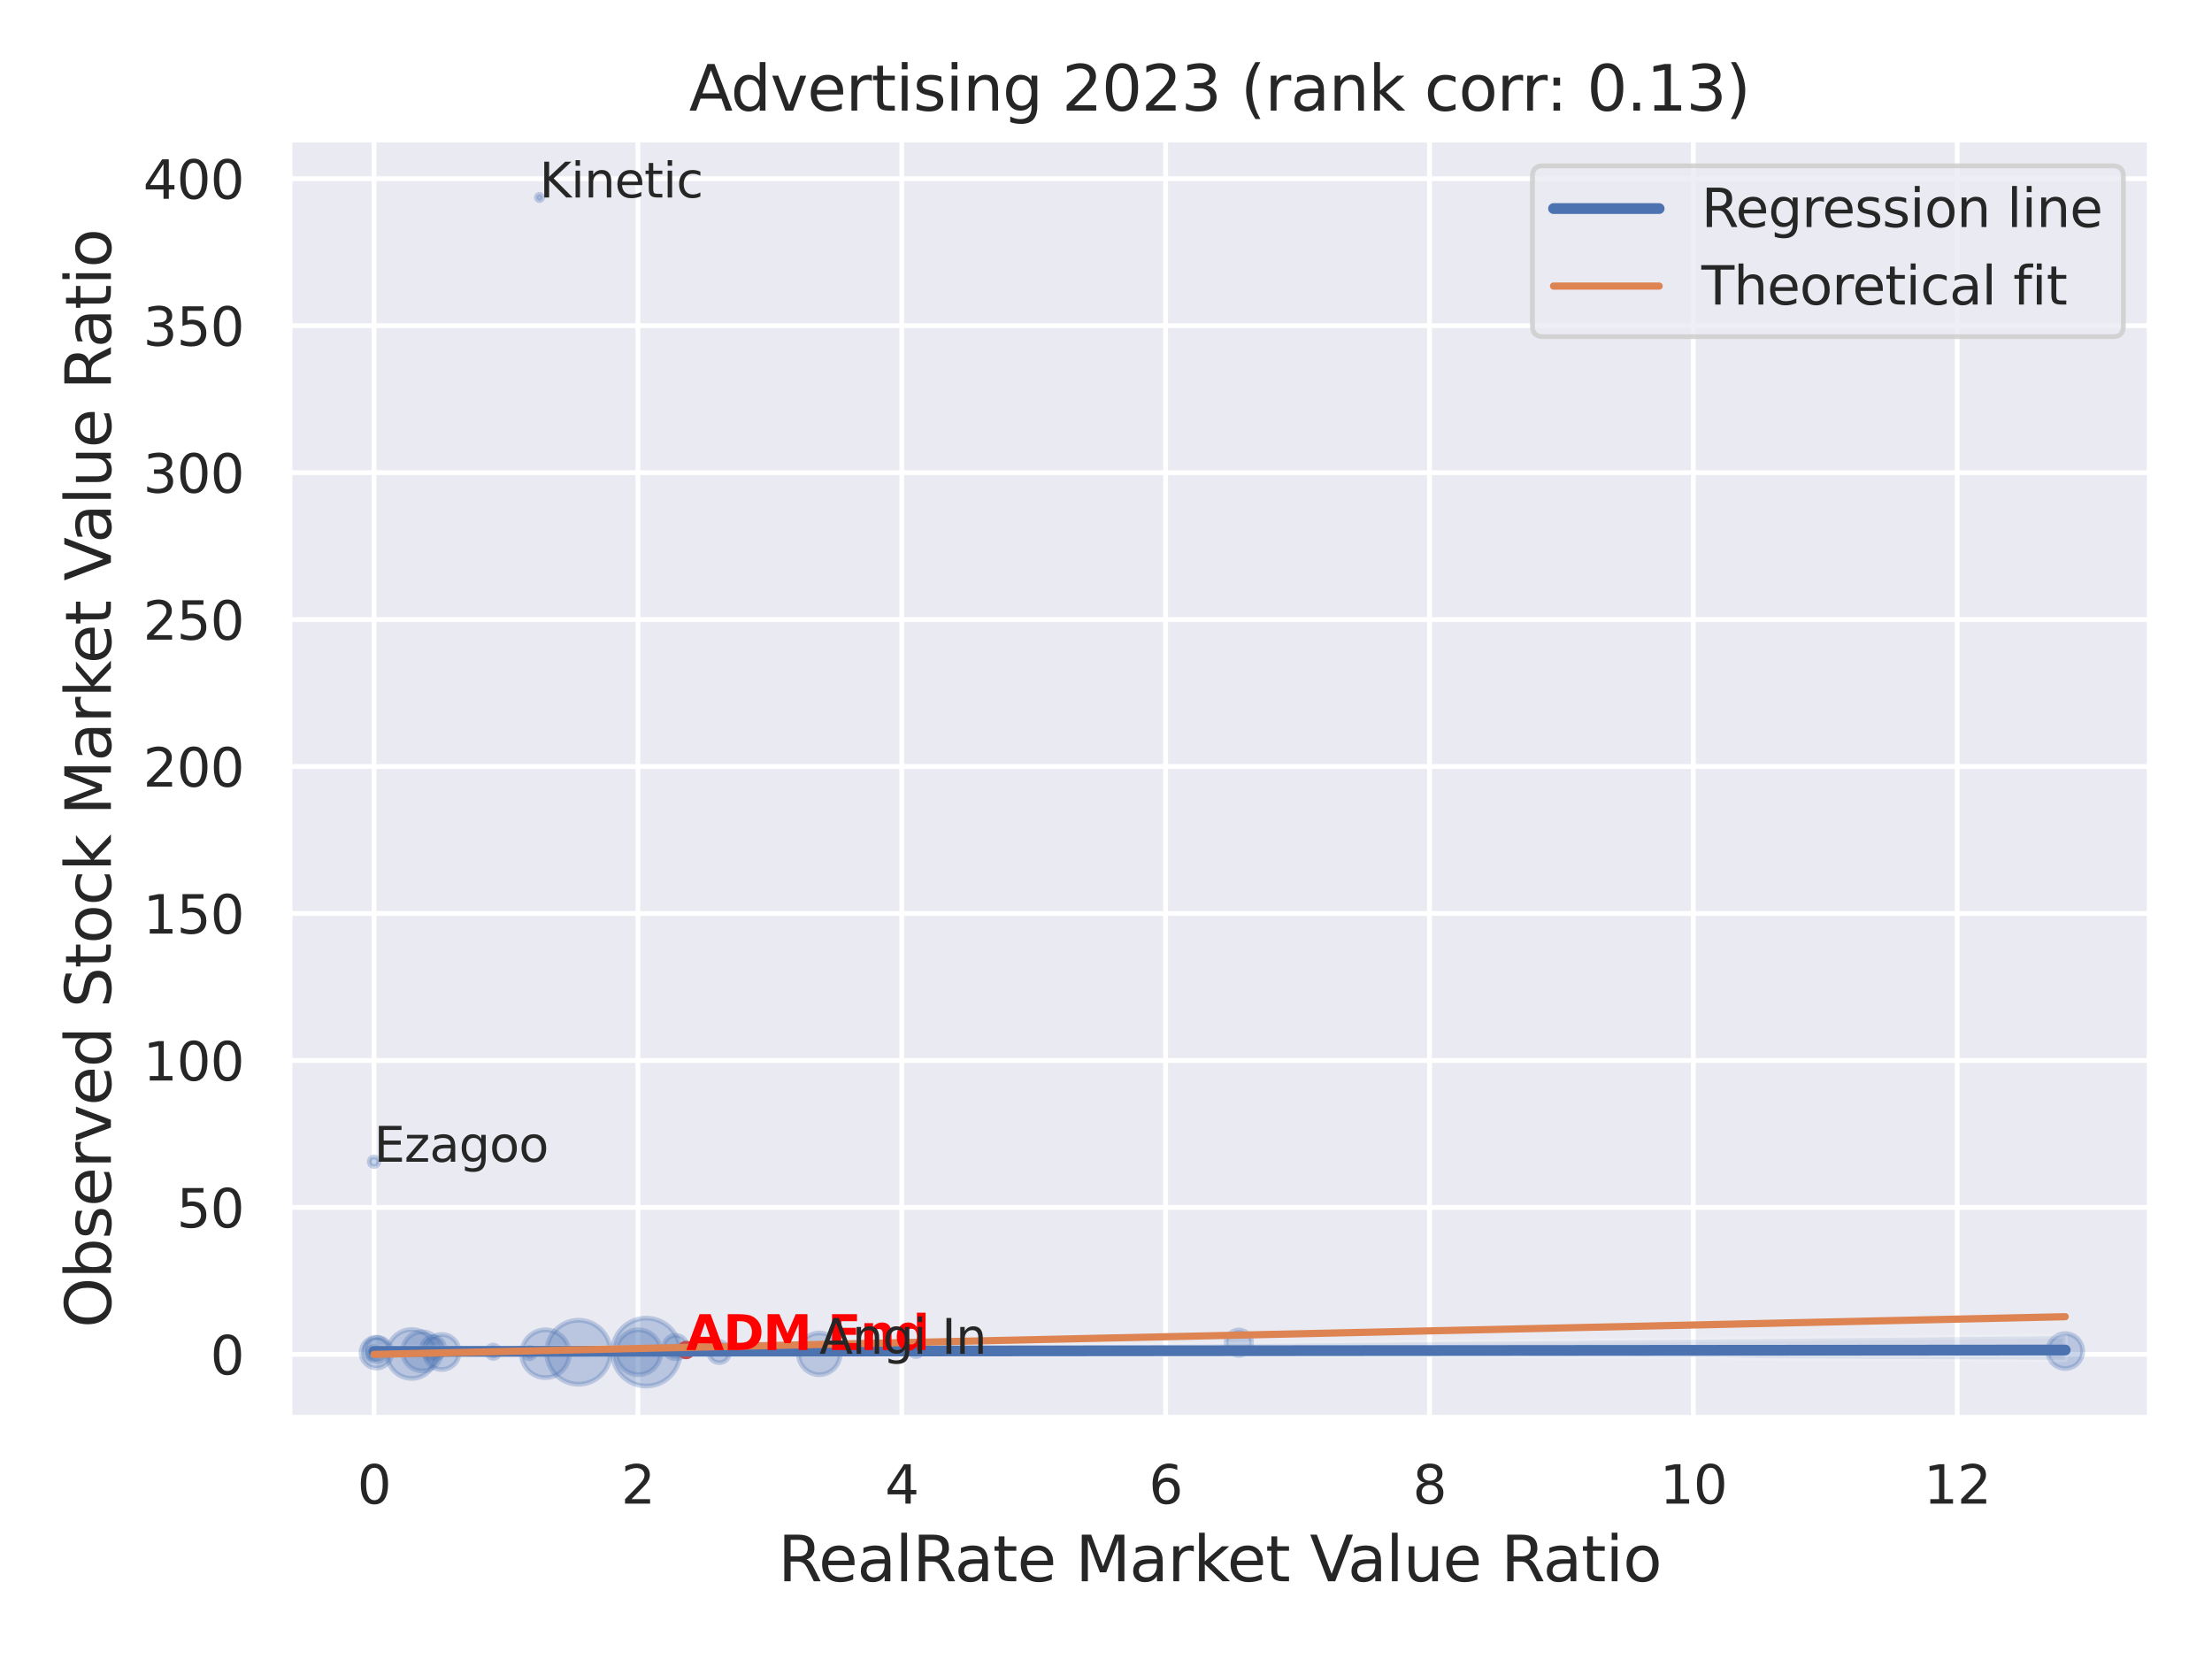 <?xml version="1.0" encoding="utf-8" standalone="no"?>
<!DOCTYPE svg PUBLIC "-//W3C//DTD SVG 1.1//EN"
  "http://www.w3.org/Graphics/SVG/1.1/DTD/svg11.dtd">
<svg xmlns:xlink="http://www.w3.org/1999/xlink" width="460.8pt" height="345.6pt" viewBox="0 0 460.8 345.6" xmlns="http://www.w3.org/2000/svg" version="1.1">
 <defs>
  <style type="text/css">*{stroke-linejoin: round; stroke-linecap: butt}</style>
 </defs>
 <g id="figure_1">
  <g id="patch_1">
   <path d="M 0 345.6 
L 460.8 345.6 
L 460.8 0 
L 0 0 
z
" style="fill: #ffffff"/>
  </g>
  <g id="axes_1">
   <g id="patch_2">
    <path d="M 60.3 295.38 
L 447.84 295.38 
L 447.84 29.04 
L 60.3 29.04 
z
" style="fill: #eaeaf2"/>
   </g>
   <g id="matplotlib.axis_1">
    <g id="xtick_1">
     <g id="line2d_1">
      <path d="M 77.915 295.38 
L 77.915 29.04 
" clip-path="url(#pb4f49cfc80)" style="fill: none; stroke: #ffffff; stroke-linecap: round"/>
     </g>
     <g id="text_1">
      <!-- 0 -->
      <g style="fill: #262626" transform="translate(74.416 313.238) scale(0.11 -0.11)">
       <defs>
        <path id="DejaVuSans-30" d="M 2034 4250 
Q 1547 4250 1301 3770 
Q 1056 3291 1056 2328 
Q 1056 1369 1301 889 
Q 1547 409 2034 409 
Q 2525 409 2770 889 
Q 3016 1369 3016 2328 
Q 3016 3291 2770 3770 
Q 2525 4250 2034 4250 
z
M 2034 4750 
Q 2819 4750 3233 4129 
Q 3647 3509 3647 2328 
Q 3647 1150 3233 529 
Q 2819 -91 2034 -91 
Q 1250 -91 836 529 
Q 422 1150 422 2328 
Q 422 3509 836 4129 
Q 1250 4750 2034 4750 
z
" transform="scale(0.016)"/>
       </defs>
       <use xlink:href="#DejaVuSans-30"/>
      </g>
     </g>
    </g>
    <g id="xtick_2">
     <g id="line2d_2">
      <path d="M 132.884 295.38 
L 132.884 29.04 
" clip-path="url(#pb4f49cfc80)" style="fill: none; stroke: #ffffff; stroke-linecap: round"/>
     </g>
     <g id="text_2">
      <!-- 2 -->
      <g style="fill: #262626" transform="translate(129.384 313.238) scale(0.11 -0.11)">
       <defs>
        <path id="DejaVuSans-32" d="M 1228 531 
L 3431 531 
L 3431 0 
L 469 0 
L 469 531 
Q 828 903 1448 1529 
Q 2069 2156 2228 2338 
Q 2531 2678 2651 2914 
Q 2772 3150 2772 3378 
Q 2772 3750 2511 3984 
Q 2250 4219 1831 4219 
Q 1534 4219 1204 4116 
Q 875 4013 500 3803 
L 500 4441 
Q 881 4594 1212 4672 
Q 1544 4750 1819 4750 
Q 2544 4750 2975 4387 
Q 3406 4025 3406 3419 
Q 3406 3131 3298 2873 
Q 3191 2616 2906 2266 
Q 2828 2175 2409 1742 
Q 1991 1309 1228 531 
z
" transform="scale(0.016)"/>
       </defs>
       <use xlink:href="#DejaVuSans-32"/>
      </g>
     </g>
    </g>
    <g id="xtick_3">
     <g id="line2d_3">
      <path d="M 187.852 295.38 
L 187.852 29.04 
" clip-path="url(#pb4f49cfc80)" style="fill: none; stroke: #ffffff; stroke-linecap: round"/>
     </g>
     <g id="text_3">
      <!-- 4 -->
      <g style="fill: #262626" transform="translate(184.353 313.238) scale(0.11 -0.11)">
       <defs>
        <path id="DejaVuSans-34" d="M 2419 4116 
L 825 1625 
L 2419 1625 
L 2419 4116 
z
M 2253 4666 
L 3047 4666 
L 3047 1625 
L 3713 1625 
L 3713 1100 
L 3047 1100 
L 3047 0 
L 2419 0 
L 2419 1100 
L 313 1100 
L 313 1709 
L 2253 4666 
z
" transform="scale(0.016)"/>
       </defs>
       <use xlink:href="#DejaVuSans-34"/>
      </g>
     </g>
    </g>
    <g id="xtick_4">
     <g id="line2d_4">
      <path d="M 242.82 295.38 
L 242.82 29.04 
" clip-path="url(#pb4f49cfc80)" style="fill: none; stroke: #ffffff; stroke-linecap: round"/>
     </g>
     <g id="text_4">
      <!-- 6 -->
      <g style="fill: #262626" transform="translate(239.321 313.238) scale(0.11 -0.11)">
       <defs>
        <path id="DejaVuSans-36" d="M 2113 2584 
Q 1688 2584 1439 2293 
Q 1191 2003 1191 1497 
Q 1191 994 1439 701 
Q 1688 409 2113 409 
Q 2538 409 2786 701 
Q 3034 994 3034 1497 
Q 3034 2003 2786 2293 
Q 2538 2584 2113 2584 
z
M 3366 4563 
L 3366 3988 
Q 3128 4100 2886 4159 
Q 2644 4219 2406 4219 
Q 1781 4219 1451 3797 
Q 1122 3375 1075 2522 
Q 1259 2794 1537 2939 
Q 1816 3084 2150 3084 
Q 2853 3084 3261 2657 
Q 3669 2231 3669 1497 
Q 3669 778 3244 343 
Q 2819 -91 2113 -91 
Q 1303 -91 875 529 
Q 447 1150 447 2328 
Q 447 3434 972 4092 
Q 1497 4750 2381 4750 
Q 2619 4750 2861 4703 
Q 3103 4656 3366 4563 
z
" transform="scale(0.016)"/>
       </defs>
       <use xlink:href="#DejaVuSans-36"/>
      </g>
     </g>
    </g>
    <g id="xtick_5">
     <g id="line2d_5">
      <path d="M 297.789 295.38 
L 297.789 29.04 
" clip-path="url(#pb4f49cfc80)" style="fill: none; stroke: #ffffff; stroke-linecap: round"/>
     </g>
     <g id="text_5">
      <!-- 8 -->
      <g style="fill: #262626" transform="translate(294.289 313.238) scale(0.11 -0.11)">
       <defs>
        <path id="DejaVuSans-38" d="M 2034 2216 
Q 1584 2216 1326 1975 
Q 1069 1734 1069 1313 
Q 1069 891 1326 650 
Q 1584 409 2034 409 
Q 2484 409 2743 651 
Q 3003 894 3003 1313 
Q 3003 1734 2745 1975 
Q 2488 2216 2034 2216 
z
M 1403 2484 
Q 997 2584 770 2862 
Q 544 3141 544 3541 
Q 544 4100 942 4425 
Q 1341 4750 2034 4750 
Q 2731 4750 3128 4425 
Q 3525 4100 3525 3541 
Q 3525 3141 3298 2862 
Q 3072 2584 2669 2484 
Q 3125 2378 3379 2068 
Q 3634 1759 3634 1313 
Q 3634 634 3220 271 
Q 2806 -91 2034 -91 
Q 1263 -91 848 271 
Q 434 634 434 1313 
Q 434 1759 690 2068 
Q 947 2378 1403 2484 
z
M 1172 3481 
Q 1172 3119 1398 2916 
Q 1625 2713 2034 2713 
Q 2441 2713 2670 2916 
Q 2900 3119 2900 3481 
Q 2900 3844 2670 4047 
Q 2441 4250 2034 4250 
Q 1625 4250 1398 4047 
Q 1172 3844 1172 3481 
z
" transform="scale(0.016)"/>
       </defs>
       <use xlink:href="#DejaVuSans-38"/>
      </g>
     </g>
    </g>
    <g id="xtick_6">
     <g id="line2d_6">
      <path d="M 352.757 295.38 
L 352.757 29.04 
" clip-path="url(#pb4f49cfc80)" style="fill: none; stroke: #ffffff; stroke-linecap: round"/>
     </g>
     <g id="text_6">
      <!-- 10 -->
      <g style="fill: #262626" transform="translate(345.758 313.238) scale(0.11 -0.11)">
       <defs>
        <path id="DejaVuSans-31" d="M 794 531 
L 1825 531 
L 1825 4091 
L 703 3866 
L 703 4441 
L 1819 4666 
L 2450 4666 
L 2450 531 
L 3481 531 
L 3481 0 
L 794 0 
L 794 531 
z
" transform="scale(0.016)"/>
       </defs>
       <use xlink:href="#DejaVuSans-31"/>
       <use xlink:href="#DejaVuSans-30" x="63.623"/>
      </g>
     </g>
    </g>
    <g id="xtick_7">
     <g id="line2d_7">
      <path d="M 407.725 295.38 
L 407.725 29.04 
" clip-path="url(#pb4f49cfc80)" style="fill: none; stroke: #ffffff; stroke-linecap: round"/>
     </g>
     <g id="text_7">
      <!-- 12 -->
      <g style="fill: #262626" transform="translate(400.726 313.238) scale(0.11 -0.11)">
       <use xlink:href="#DejaVuSans-31"/>
       <use xlink:href="#DejaVuSans-32" x="63.623"/>
      </g>
     </g>
    </g>
    <g id="text_8">
     <!-- RealRate Market Value Ratio -->
     <g style="fill: #262626" transform="translate(162.084 329.404) scale(0.13 -0.13)">
      <defs>
       <path id="DejaVuSans-52" d="M 2841 2188 
Q 3044 2119 3236 1894 
Q 3428 1669 3622 1275 
L 4263 0 
L 3584 0 
L 2988 1197 
Q 2756 1666 2539 1819 
Q 2322 1972 1947 1972 
L 1259 1972 
L 1259 0 
L 628 0 
L 628 4666 
L 2053 4666 
Q 2853 4666 3247 4331 
Q 3641 3997 3641 3322 
Q 3641 2881 3436 2590 
Q 3231 2300 2841 2188 
z
M 1259 4147 
L 1259 2491 
L 2053 2491 
Q 2509 2491 2742 2702 
Q 2975 2913 2975 3322 
Q 2975 3731 2742 3939 
Q 2509 4147 2053 4147 
L 1259 4147 
z
" transform="scale(0.016)"/>
       <path id="DejaVuSans-65" d="M 3597 1894 
L 3597 1613 
L 953 1613 
Q 991 1019 1311 708 
Q 1631 397 2203 397 
Q 2534 397 2845 478 
Q 3156 559 3463 722 
L 3463 178 
Q 3153 47 2828 -22 
Q 2503 -91 2169 -91 
Q 1331 -91 842 396 
Q 353 884 353 1716 
Q 353 2575 817 3079 
Q 1281 3584 2069 3584 
Q 2775 3584 3186 3129 
Q 3597 2675 3597 1894 
z
M 3022 2063 
Q 3016 2534 2758 2815 
Q 2500 3097 2075 3097 
Q 1594 3097 1305 2825 
Q 1016 2553 972 2059 
L 3022 2063 
z
" transform="scale(0.016)"/>
       <path id="DejaVuSans-61" d="M 2194 1759 
Q 1497 1759 1228 1600 
Q 959 1441 959 1056 
Q 959 750 1161 570 
Q 1363 391 1709 391 
Q 2188 391 2477 730 
Q 2766 1069 2766 1631 
L 2766 1759 
L 2194 1759 
z
M 3341 1997 
L 3341 0 
L 2766 0 
L 2766 531 
Q 2569 213 2275 61 
Q 1981 -91 1556 -91 
Q 1019 -91 701 211 
Q 384 513 384 1019 
Q 384 1609 779 1909 
Q 1175 2209 1959 2209 
L 2766 2209 
L 2766 2266 
Q 2766 2663 2505 2880 
Q 2244 3097 1772 3097 
Q 1472 3097 1187 3025 
Q 903 2953 641 2809 
L 641 3341 
Q 956 3463 1253 3523 
Q 1550 3584 1831 3584 
Q 2591 3584 2966 3190 
Q 3341 2797 3341 1997 
z
" transform="scale(0.016)"/>
       <path id="DejaVuSans-6c" d="M 603 4863 
L 1178 4863 
L 1178 0 
L 603 0 
L 603 4863 
z
" transform="scale(0.016)"/>
       <path id="DejaVuSans-74" d="M 1172 4494 
L 1172 3500 
L 2356 3500 
L 2356 3053 
L 1172 3053 
L 1172 1153 
Q 1172 725 1289 603 
Q 1406 481 1766 481 
L 2356 481 
L 2356 0 
L 1766 0 
Q 1100 0 847 248 
Q 594 497 594 1153 
L 594 3053 
L 172 3053 
L 172 3500 
L 594 3500 
L 594 4494 
L 1172 4494 
z
" transform="scale(0.016)"/>
       <path id="DejaVuSans-20" transform="scale(0.016)"/>
       <path id="DejaVuSans-4d" d="M 628 4666 
L 1569 4666 
L 2759 1491 
L 3956 4666 
L 4897 4666 
L 4897 0 
L 4281 0 
L 4281 4097 
L 3078 897 
L 2444 897 
L 1241 4097 
L 1241 0 
L 628 0 
L 628 4666 
z
" transform="scale(0.016)"/>
       <path id="DejaVuSans-72" d="M 2631 2963 
Q 2534 3019 2420 3045 
Q 2306 3072 2169 3072 
Q 1681 3072 1420 2755 
Q 1159 2438 1159 1844 
L 1159 0 
L 581 0 
L 581 3500 
L 1159 3500 
L 1159 2956 
Q 1341 3275 1631 3429 
Q 1922 3584 2338 3584 
Q 2397 3584 2469 3576 
Q 2541 3569 2628 3553 
L 2631 2963 
z
" transform="scale(0.016)"/>
       <path id="DejaVuSans-6b" d="M 581 4863 
L 1159 4863 
L 1159 1991 
L 2875 3500 
L 3609 3500 
L 1753 1863 
L 3688 0 
L 2938 0 
L 1159 1709 
L 1159 0 
L 581 0 
L 581 4863 
z
" transform="scale(0.016)"/>
       <path id="DejaVuSans-56" d="M 1831 0 
L 50 4666 
L 709 4666 
L 2188 738 
L 3669 4666 
L 4325 4666 
L 2547 0 
L 1831 0 
z
" transform="scale(0.016)"/>
       <path id="DejaVuSans-75" d="M 544 1381 
L 544 3500 
L 1119 3500 
L 1119 1403 
Q 1119 906 1312 657 
Q 1506 409 1894 409 
Q 2359 409 2629 706 
Q 2900 1003 2900 1516 
L 2900 3500 
L 3475 3500 
L 3475 0 
L 2900 0 
L 2900 538 
Q 2691 219 2414 64 
Q 2138 -91 1772 -91 
Q 1169 -91 856 284 
Q 544 659 544 1381 
z
M 1991 3584 
L 1991 3584 
z
" transform="scale(0.016)"/>
       <path id="DejaVuSans-69" d="M 603 3500 
L 1178 3500 
L 1178 0 
L 603 0 
L 603 3500 
z
M 603 4863 
L 1178 4863 
L 1178 4134 
L 603 4134 
L 603 4863 
z
" transform="scale(0.016)"/>
       <path id="DejaVuSans-6f" d="M 1959 3097 
Q 1497 3097 1228 2736 
Q 959 2375 959 1747 
Q 959 1119 1226 758 
Q 1494 397 1959 397 
Q 2419 397 2687 759 
Q 2956 1122 2956 1747 
Q 2956 2369 2687 2733 
Q 2419 3097 1959 3097 
z
M 1959 3584 
Q 2709 3584 3137 3096 
Q 3566 2609 3566 1747 
Q 3566 888 3137 398 
Q 2709 -91 1959 -91 
Q 1206 -91 779 398 
Q 353 888 353 1747 
Q 353 2609 779 3096 
Q 1206 3584 1959 3584 
z
" transform="scale(0.016)"/>
      </defs>
      <use xlink:href="#DejaVuSans-52"/>
      <use xlink:href="#DejaVuSans-65" x="64.982"/>
      <use xlink:href="#DejaVuSans-61" x="126.506"/>
      <use xlink:href="#DejaVuSans-6c" x="187.785"/>
      <use xlink:href="#DejaVuSans-52" x="215.568"/>
      <use xlink:href="#DejaVuSans-61" x="282.801"/>
      <use xlink:href="#DejaVuSans-74" x="344.08"/>
      <use xlink:href="#DejaVuSans-65" x="383.289"/>
      <use xlink:href="#DejaVuSans-20" x="444.812"/>
      <use xlink:href="#DejaVuSans-4d" x="476.6"/>
      <use xlink:href="#DejaVuSans-61" x="562.879"/>
      <use xlink:href="#DejaVuSans-72" x="624.158"/>
      <use xlink:href="#DejaVuSans-6b" x="665.271"/>
      <use xlink:href="#DejaVuSans-65" x="719.557"/>
      <use xlink:href="#DejaVuSans-74" x="781.08"/>
      <use xlink:href="#DejaVuSans-20" x="820.289"/>
      <use xlink:href="#DejaVuSans-56" x="852.076"/>
      <use xlink:href="#DejaVuSans-61" x="912.734"/>
      <use xlink:href="#DejaVuSans-6c" x="974.014"/>
      <use xlink:href="#DejaVuSans-75" x="1001.797"/>
      <use xlink:href="#DejaVuSans-65" x="1065.176"/>
      <use xlink:href="#DejaVuSans-20" x="1126.699"/>
      <use xlink:href="#DejaVuSans-52" x="1158.486"/>
      <use xlink:href="#DejaVuSans-61" x="1225.719"/>
      <use xlink:href="#DejaVuSans-74" x="1286.998"/>
      <use xlink:href="#DejaVuSans-69" x="1326.207"/>
      <use xlink:href="#DejaVuSans-6f" x="1353.99"/>
     </g>
    </g>
   </g>
   <g id="matplotlib.axis_2">
    <g id="ytick_1">
     <g id="line2d_8">
      <path d="M 60.3 282.14 
L 447.84 282.14 
" clip-path="url(#pb4f49cfc80)" style="fill: none; stroke: #ffffff; stroke-linecap: round"/>
     </g>
     <g id="text_9">
      <!-- 0 -->
      <g style="fill: #262626" transform="translate(43.801 286.319) scale(0.11 -0.11)">
       <use xlink:href="#DejaVuSans-30"/>
      </g>
     </g>
    </g>
    <g id="ytick_2">
     <g id="line2d_9">
      <path d="M 60.3 251.526 
L 447.84 251.526 
" clip-path="url(#pb4f49cfc80)" style="fill: none; stroke: #ffffff; stroke-linecap: round"/>
     </g>
     <g id="text_10">
      <!-- 50 -->
      <g style="fill: #262626" transform="translate(36.803 255.705) scale(0.11 -0.11)">
       <defs>
        <path id="DejaVuSans-35" d="M 691 4666 
L 3169 4666 
L 3169 4134 
L 1269 4134 
L 1269 2991 
Q 1406 3038 1543 3061 
Q 1681 3084 1819 3084 
Q 2600 3084 3056 2656 
Q 3513 2228 3513 1497 
Q 3513 744 3044 326 
Q 2575 -91 1722 -91 
Q 1428 -91 1123 -41 
Q 819 9 494 109 
L 494 744 
Q 775 591 1075 516 
Q 1375 441 1709 441 
Q 2250 441 2565 725 
Q 2881 1009 2881 1497 
Q 2881 1984 2565 2268 
Q 2250 2553 1709 2553 
Q 1456 2553 1204 2497 
Q 953 2441 691 2322 
L 691 4666 
z
" transform="scale(0.016)"/>
       </defs>
       <use xlink:href="#DejaVuSans-35"/>
       <use xlink:href="#DejaVuSans-30" x="63.623"/>
      </g>
     </g>
    </g>
    <g id="ytick_3">
     <g id="line2d_10">
      <path d="M 60.3 220.912 
L 447.84 220.912 
" clip-path="url(#pb4f49cfc80)" style="fill: none; stroke: #ffffff; stroke-linecap: round"/>
     </g>
     <g id="text_11">
      <!-- 100 -->
      <g style="fill: #262626" transform="translate(29.804 225.091) scale(0.11 -0.11)">
       <use xlink:href="#DejaVuSans-31"/>
       <use xlink:href="#DejaVuSans-30" x="63.623"/>
       <use xlink:href="#DejaVuSans-30" x="127.246"/>
      </g>
     </g>
    </g>
    <g id="ytick_4">
     <g id="line2d_11">
      <path d="M 60.3 190.298 
L 447.84 190.298 
" clip-path="url(#pb4f49cfc80)" style="fill: none; stroke: #ffffff; stroke-linecap: round"/>
     </g>
     <g id="text_12">
      <!-- 150 -->
      <g style="fill: #262626" transform="translate(29.804 194.477) scale(0.11 -0.11)">
       <use xlink:href="#DejaVuSans-31"/>
       <use xlink:href="#DejaVuSans-35" x="63.623"/>
       <use xlink:href="#DejaVuSans-30" x="127.246"/>
      </g>
     </g>
    </g>
    <g id="ytick_5">
     <g id="line2d_12">
      <path d="M 60.3 159.684 
L 447.84 159.684 
" clip-path="url(#pb4f49cfc80)" style="fill: none; stroke: #ffffff; stroke-linecap: round"/>
     </g>
     <g id="text_13">
      <!-- 200 -->
      <g style="fill: #262626" transform="translate(29.804 163.863) scale(0.11 -0.11)">
       <use xlink:href="#DejaVuSans-32"/>
       <use xlink:href="#DejaVuSans-30" x="63.623"/>
       <use xlink:href="#DejaVuSans-30" x="127.246"/>
      </g>
     </g>
    </g>
    <g id="ytick_6">
     <g id="line2d_13">
      <path d="M 60.3 129.07 
L 447.84 129.07 
" clip-path="url(#pb4f49cfc80)" style="fill: none; stroke: #ffffff; stroke-linecap: round"/>
     </g>
     <g id="text_14">
      <!-- 250 -->
      <g style="fill: #262626" transform="translate(29.804 133.249) scale(0.11 -0.11)">
       <use xlink:href="#DejaVuSans-32"/>
       <use xlink:href="#DejaVuSans-35" x="63.623"/>
       <use xlink:href="#DejaVuSans-30" x="127.246"/>
      </g>
     </g>
    </g>
    <g id="ytick_7">
     <g id="line2d_14">
      <path d="M 60.3 98.456 
L 447.84 98.456 
" clip-path="url(#pb4f49cfc80)" style="fill: none; stroke: #ffffff; stroke-linecap: round"/>
     </g>
     <g id="text_15">
      <!-- 300 -->
      <g style="fill: #262626" transform="translate(29.804 102.635) scale(0.11 -0.11)">
       <defs>
        <path id="DejaVuSans-33" d="M 2597 2516 
Q 3050 2419 3304 2112 
Q 3559 1806 3559 1356 
Q 3559 666 3084 287 
Q 2609 -91 1734 -91 
Q 1441 -91 1130 -33 
Q 819 25 488 141 
L 488 750 
Q 750 597 1062 519 
Q 1375 441 1716 441 
Q 2309 441 2620 675 
Q 2931 909 2931 1356 
Q 2931 1769 2642 2001 
Q 2353 2234 1838 2234 
L 1294 2234 
L 1294 2753 
L 1863 2753 
Q 2328 2753 2575 2939 
Q 2822 3125 2822 3475 
Q 2822 3834 2567 4026 
Q 2313 4219 1838 4219 
Q 1578 4219 1281 4162 
Q 984 4106 628 3988 
L 628 4550 
Q 988 4650 1302 4700 
Q 1616 4750 1894 4750 
Q 2613 4750 3031 4423 
Q 3450 4097 3450 3541 
Q 3450 3153 3228 2886 
Q 3006 2619 2597 2516 
z
" transform="scale(0.016)"/>
       </defs>
       <use xlink:href="#DejaVuSans-33"/>
       <use xlink:href="#DejaVuSans-30" x="63.623"/>
       <use xlink:href="#DejaVuSans-30" x="127.246"/>
      </g>
     </g>
    </g>
    <g id="ytick_8">
     <g id="line2d_15">
      <path d="M 60.3 67.842 
L 447.84 67.842 
" clip-path="url(#pb4f49cfc80)" style="fill: none; stroke: #ffffff; stroke-linecap: round"/>
     </g>
     <g id="text_16">
      <!-- 350 -->
      <g style="fill: #262626" transform="translate(29.804 72.021) scale(0.11 -0.11)">
       <use xlink:href="#DejaVuSans-33"/>
       <use xlink:href="#DejaVuSans-35" x="63.623"/>
       <use xlink:href="#DejaVuSans-30" x="127.246"/>
      </g>
     </g>
    </g>
    <g id="ytick_9">
     <g id="line2d_16">
      <path d="M 60.3 37.228 
L 447.84 37.228 
" clip-path="url(#pb4f49cfc80)" style="fill: none; stroke: #ffffff; stroke-linecap: round"/>
     </g>
     <g id="text_17">
      <!-- 400 -->
      <g style="fill: #262626" transform="translate(29.804 41.407) scale(0.11 -0.11)">
       <use xlink:href="#DejaVuSans-34"/>
       <use xlink:href="#DejaVuSans-30" x="63.623"/>
       <use xlink:href="#DejaVuSans-30" x="127.246"/>
      </g>
     </g>
    </g>
    <g id="text_18">
     <!-- Observed Stock Market Value Ratio -->
     <g style="fill: #262626" transform="translate(23.1 276.612) rotate(-90) scale(0.13 -0.13)">
      <defs>
       <path id="DejaVuSans-4f" d="M 2522 4238 
Q 1834 4238 1429 3725 
Q 1025 3213 1025 2328 
Q 1025 1447 1429 934 
Q 1834 422 2522 422 
Q 3209 422 3611 934 
Q 4013 1447 4013 2328 
Q 4013 3213 3611 3725 
Q 3209 4238 2522 4238 
z
M 2522 4750 
Q 3503 4750 4090 4092 
Q 4678 3434 4678 2328 
Q 4678 1225 4090 567 
Q 3503 -91 2522 -91 
Q 1538 -91 948 565 
Q 359 1222 359 2328 
Q 359 3434 948 4092 
Q 1538 4750 2522 4750 
z
" transform="scale(0.016)"/>
       <path id="DejaVuSans-62" d="M 3116 1747 
Q 3116 2381 2855 2742 
Q 2594 3103 2138 3103 
Q 1681 3103 1420 2742 
Q 1159 2381 1159 1747 
Q 1159 1113 1420 752 
Q 1681 391 2138 391 
Q 2594 391 2855 752 
Q 3116 1113 3116 1747 
z
M 1159 2969 
Q 1341 3281 1617 3432 
Q 1894 3584 2278 3584 
Q 2916 3584 3314 3078 
Q 3713 2572 3713 1747 
Q 3713 922 3314 415 
Q 2916 -91 2278 -91 
Q 1894 -91 1617 61 
Q 1341 213 1159 525 
L 1159 0 
L 581 0 
L 581 4863 
L 1159 4863 
L 1159 2969 
z
" transform="scale(0.016)"/>
       <path id="DejaVuSans-73" d="M 2834 3397 
L 2834 2853 
Q 2591 2978 2328 3040 
Q 2066 3103 1784 3103 
Q 1356 3103 1142 2972 
Q 928 2841 928 2578 
Q 928 2378 1081 2264 
Q 1234 2150 1697 2047 
L 1894 2003 
Q 2506 1872 2764 1633 
Q 3022 1394 3022 966 
Q 3022 478 2636 193 
Q 2250 -91 1575 -91 
Q 1294 -91 989 -36 
Q 684 19 347 128 
L 347 722 
Q 666 556 975 473 
Q 1284 391 1588 391 
Q 1994 391 2212 530 
Q 2431 669 2431 922 
Q 2431 1156 2273 1281 
Q 2116 1406 1581 1522 
L 1381 1569 
Q 847 1681 609 1914 
Q 372 2147 372 2553 
Q 372 3047 722 3315 
Q 1072 3584 1716 3584 
Q 2034 3584 2315 3537 
Q 2597 3491 2834 3397 
z
" transform="scale(0.016)"/>
       <path id="DejaVuSans-76" d="M 191 3500 
L 800 3500 
L 1894 563 
L 2988 3500 
L 3597 3500 
L 2284 0 
L 1503 0 
L 191 3500 
z
" transform="scale(0.016)"/>
       <path id="DejaVuSans-64" d="M 2906 2969 
L 2906 4863 
L 3481 4863 
L 3481 0 
L 2906 0 
L 2906 525 
Q 2725 213 2448 61 
Q 2172 -91 1784 -91 
Q 1150 -91 751 415 
Q 353 922 353 1747 
Q 353 2572 751 3078 
Q 1150 3584 1784 3584 
Q 2172 3584 2448 3432 
Q 2725 3281 2906 2969 
z
M 947 1747 
Q 947 1113 1208 752 
Q 1469 391 1925 391 
Q 2381 391 2643 752 
Q 2906 1113 2906 1747 
Q 2906 2381 2643 2742 
Q 2381 3103 1925 3103 
Q 1469 3103 1208 2742 
Q 947 2381 947 1747 
z
" transform="scale(0.016)"/>
       <path id="DejaVuSans-53" d="M 3425 4513 
L 3425 3897 
Q 3066 4069 2747 4153 
Q 2428 4238 2131 4238 
Q 1616 4238 1336 4038 
Q 1056 3838 1056 3469 
Q 1056 3159 1242 3001 
Q 1428 2844 1947 2747 
L 2328 2669 
Q 3034 2534 3370 2195 
Q 3706 1856 3706 1288 
Q 3706 609 3251 259 
Q 2797 -91 1919 -91 
Q 1588 -91 1214 -16 
Q 841 59 441 206 
L 441 856 
Q 825 641 1194 531 
Q 1563 422 1919 422 
Q 2459 422 2753 634 
Q 3047 847 3047 1241 
Q 3047 1584 2836 1778 
Q 2625 1972 2144 2069 
L 1759 2144 
Q 1053 2284 737 2584 
Q 422 2884 422 3419 
Q 422 4038 858 4394 
Q 1294 4750 2059 4750 
Q 2388 4750 2728 4690 
Q 3069 4631 3425 4513 
z
" transform="scale(0.016)"/>
       <path id="DejaVuSans-63" d="M 3122 3366 
L 3122 2828 
Q 2878 2963 2633 3030 
Q 2388 3097 2138 3097 
Q 1578 3097 1268 2742 
Q 959 2388 959 1747 
Q 959 1106 1268 751 
Q 1578 397 2138 397 
Q 2388 397 2633 464 
Q 2878 531 3122 666 
L 3122 134 
Q 2881 22 2623 -34 
Q 2366 -91 2075 -91 
Q 1284 -91 818 406 
Q 353 903 353 1747 
Q 353 2603 823 3093 
Q 1294 3584 2113 3584 
Q 2378 3584 2631 3529 
Q 2884 3475 3122 3366 
z
" transform="scale(0.016)"/>
      </defs>
      <use xlink:href="#DejaVuSans-4f"/>
      <use xlink:href="#DejaVuSans-62" x="78.711"/>
      <use xlink:href="#DejaVuSans-73" x="142.188"/>
      <use xlink:href="#DejaVuSans-65" x="194.287"/>
      <use xlink:href="#DejaVuSans-72" x="255.811"/>
      <use xlink:href="#DejaVuSans-76" x="296.924"/>
      <use xlink:href="#DejaVuSans-65" x="356.104"/>
      <use xlink:href="#DejaVuSans-64" x="417.627"/>
      <use xlink:href="#DejaVuSans-20" x="481.104"/>
      <use xlink:href="#DejaVuSans-53" x="512.891"/>
      <use xlink:href="#DejaVuSans-74" x="576.367"/>
      <use xlink:href="#DejaVuSans-6f" x="615.576"/>
      <use xlink:href="#DejaVuSans-63" x="676.758"/>
      <use xlink:href="#DejaVuSans-6b" x="731.738"/>
      <use xlink:href="#DejaVuSans-20" x="789.648"/>
      <use xlink:href="#DejaVuSans-4d" x="821.436"/>
      <use xlink:href="#DejaVuSans-61" x="907.715"/>
      <use xlink:href="#DejaVuSans-72" x="968.994"/>
      <use xlink:href="#DejaVuSans-6b" x="1010.107"/>
      <use xlink:href="#DejaVuSans-65" x="1064.393"/>
      <use xlink:href="#DejaVuSans-74" x="1125.916"/>
      <use xlink:href="#DejaVuSans-20" x="1165.125"/>
      <use xlink:href="#DejaVuSans-56" x="1196.912"/>
      <use xlink:href="#DejaVuSans-61" x="1257.57"/>
      <use xlink:href="#DejaVuSans-6c" x="1318.85"/>
      <use xlink:href="#DejaVuSans-75" x="1346.633"/>
      <use xlink:href="#DejaVuSans-65" x="1410.012"/>
      <use xlink:href="#DejaVuSans-20" x="1471.535"/>
      <use xlink:href="#DejaVuSans-52" x="1503.322"/>
      <use xlink:href="#DejaVuSans-61" x="1570.555"/>
      <use xlink:href="#DejaVuSans-74" x="1631.834"/>
      <use xlink:href="#DejaVuSans-69" x="1671.043"/>
      <use xlink:href="#DejaVuSans-6f" x="1698.826"/>
     </g>
    </g>
   </g>
   <g id="PathCollection_1">
    <path d="M 134.638 288.737 
C 136.513 288.737 138.312 287.992 139.638 286.666 
C 140.964 285.34 141.709 283.542 141.709 281.666 
C 141.709 279.791 140.964 277.992 139.638 276.666 
C 138.312 275.34 136.513 274.595 134.638 274.595 
C 132.763 274.595 130.964 275.34 129.638 276.666 
C 128.312 277.992 127.567 279.791 127.567 281.666 
C 127.567 283.542 128.312 285.34 129.638 286.666 
C 130.964 287.992 132.763 288.737 134.638 288.737 
z
" clip-path="url(#pb4f49cfc80)" style="fill: #4c72b0; fill-opacity: 0.3; stroke: #4c72b0; stroke-opacity: 0.3"/>
    <path d="M 120.526 288.364 
C 122.294 288.364 123.989 287.661 125.239 286.411 
C 126.489 285.161 127.192 283.466 127.192 281.698 
C 127.192 279.93 126.489 278.234 125.239 276.984 
C 123.989 275.734 122.294 275.032 120.526 275.032 
C 118.758 275.032 117.062 275.734 115.812 276.984 
C 114.562 278.234 113.86 279.93 113.86 281.698 
C 113.86 283.466 114.562 285.161 115.812 286.411 
C 117.062 287.661 118.758 288.364 120.526 288.364 
z
" clip-path="url(#pb4f49cfc80)" style="fill: #4c72b0; fill-opacity: 0.3; stroke: #4c72b0; stroke-opacity: 0.3"/>
    <path d="M 90.211 283.304 
C 90.85 283.304 91.464 283.05 91.917 282.597 
C 92.369 282.145 92.624 281.531 92.624 280.891 
C 92.624 280.251 92.369 279.637 91.917 279.185 
C 91.464 278.732 90.85 278.478 90.211 278.478 
C 89.571 278.478 88.957 278.732 88.504 279.185 
C 88.052 279.637 87.797 280.251 87.797 280.891 
C 87.797 281.531 88.052 282.145 88.504 282.597 
C 88.957 283.05 89.571 283.304 90.211 283.304 
z
" clip-path="url(#pb4f49cfc80)" style="fill: #4c72b0; fill-opacity: 0.3; stroke: #4c72b0; stroke-opacity: 0.3"/>
    <path d="M 102.761 282.967 
C 103.127 282.967 103.478 282.821 103.737 282.562 
C 103.995 282.304 104.141 281.953 104.141 281.587 
C 104.141 281.221 103.995 280.87 103.737 280.611 
C 103.478 280.353 103.127 280.207 102.761 280.207 
C 102.395 280.207 102.044 280.353 101.785 280.611 
C 101.527 280.87 101.381 281.221 101.381 281.587 
C 101.381 281.953 101.527 282.304 101.785 282.562 
C 102.044 282.821 102.395 282.967 102.761 282.967 
z
" clip-path="url(#pb4f49cfc80)" style="fill: #4c72b0; fill-opacity: 0.3; stroke: #4c72b0; stroke-opacity: 0.3"/>
    <path d="M 113.628 286.985 
C 114.949 286.985 116.216 286.46 117.15 285.526 
C 118.084 284.592 118.609 283.325 118.609 282.004 
C 118.609 280.683 118.084 279.416 117.15 278.482 
C 116.216 277.548 114.949 277.024 113.628 277.024 
C 112.307 277.024 111.04 277.548 110.106 278.482 
C 109.172 279.416 108.647 280.683 108.647 282.004 
C 108.647 283.325 109.172 284.592 110.106 285.526 
C 111.04 286.46 112.307 286.985 113.628 286.985 
z
" clip-path="url(#pb4f49cfc80)" style="fill: #4c72b0; fill-opacity: 0.3; stroke: #4c72b0; stroke-opacity: 0.3"/>
    <path d="M 77.915 283.231 
C 78.275 283.231 78.62 283.088 78.874 282.834 
C 79.129 282.58 79.272 282.235 79.272 281.875 
C 79.272 281.515 79.129 281.17 78.874 280.916 
C 78.62 280.662 78.275 280.519 77.915 280.519 
C 77.556 280.519 77.211 280.662 76.956 280.916 
C 76.702 281.17 76.559 281.515 76.559 281.875 
C 76.559 282.235 76.702 282.58 76.956 282.834 
C 77.211 283.088 77.556 283.231 77.915 283.231 
z
" clip-path="url(#pb4f49cfc80)" style="fill: #4c72b0; fill-opacity: 0.3; stroke: #4c72b0; stroke-opacity: 0.3"/>
    <path d="M 190.864 282.594 
C 191.228 282.594 191.577 282.45 191.834 282.193 
C 192.091 281.936 192.235 281.587 192.235 281.223 
C 192.235 280.86 192.091 280.511 191.834 280.254 
C 191.577 279.997 191.228 279.852 190.864 279.852 
C 190.5 279.852 190.152 279.997 189.895 280.254 
C 189.637 280.511 189.493 280.86 189.493 281.223 
C 189.493 281.587 189.637 281.936 189.895 282.193 
C 190.152 282.45 190.5 282.594 190.864 282.594 
z
" clip-path="url(#pb4f49cfc80)" style="fill: #4c72b0; fill-opacity: 0.3; stroke: #4c72b0; stroke-opacity: 0.3"/>
    <path d="M 140.72 283.056 
C 141.369 283.056 141.992 282.798 142.45 282.339 
C 142.909 281.88 143.167 281.258 143.167 280.609 
C 143.167 279.96 142.909 279.337 142.45 278.879 
C 141.992 278.42 141.369 278.162 140.72 278.162 
C 140.071 278.162 139.449 278.42 138.99 278.879 
C 138.531 279.337 138.273 279.96 138.273 280.609 
C 138.273 281.258 138.531 281.88 138.99 282.339 
C 139.449 282.798 140.071 283.056 140.72 283.056 
z
" clip-path="url(#pb4f49cfc80)" style="fill: #4c72b0; fill-opacity: 0.3; stroke: #4c72b0; stroke-opacity: 0.3"/>
    <path d="M 85.749 287.147 
C 87.099 287.147 88.394 286.61 89.348 285.656 
C 90.303 284.701 90.839 283.406 90.839 282.056 
C 90.839 280.707 90.303 279.412 89.348 278.457 
C 88.394 277.503 87.099 276.966 85.749 276.966 
C 84.399 276.966 83.104 277.503 82.15 278.457 
C 81.195 279.412 80.659 280.707 80.659 282.056 
C 80.659 283.406 81.195 284.701 82.15 285.656 
C 83.104 286.61 84.399 287.147 85.749 287.147 
z
" clip-path="url(#pb4f49cfc80)" style="fill: #4c72b0; fill-opacity: 0.3; stroke: #4c72b0; stroke-opacity: 0.3"/>
    <path d="M 110.298 283.047 
C 110.614 283.047 110.918 282.921 111.142 282.697 
C 111.366 282.473 111.491 282.17 111.491 281.853 
C 111.491 281.537 111.366 281.233 111.142 281.009 
C 110.918 280.785 110.614 280.659 110.298 280.659 
C 109.981 280.659 109.677 280.785 109.453 281.009 
C 109.23 281.233 109.104 281.537 109.104 281.853 
C 109.104 282.17 109.23 282.473 109.453 282.697 
C 109.677 282.921 109.981 283.047 110.298 283.047 
z
" clip-path="url(#pb4f49cfc80)" style="fill: #4c72b0; fill-opacity: 0.3; stroke: #4c72b0; stroke-opacity: 0.3"/>
    <path d="M 430.225 285.08 
C 431.188 285.08 432.112 284.698 432.793 284.016 
C 433.474 283.335 433.857 282.411 433.857 281.448 
C 433.857 280.484 433.474 279.56 432.793 278.879 
C 432.112 278.198 431.188 277.815 430.225 277.815 
C 429.261 277.815 428.337 278.198 427.656 278.879 
C 426.975 279.56 426.592 280.484 426.592 281.448 
C 426.592 282.411 426.975 283.335 427.656 284.016 
C 428.337 284.698 429.261 285.08 430.225 285.08 
z
" clip-path="url(#pb4f49cfc80)" style="fill: #4c72b0; fill-opacity: 0.3; stroke: #4c72b0; stroke-opacity: 0.3"/>
    <path d="M 258.08 282.347 
C 258.781 282.347 259.454 282.069 259.949 281.573 
C 260.445 281.077 260.724 280.405 260.724 279.703 
C 260.724 279.002 260.445 278.33 259.949 277.834 
C 259.454 277.338 258.781 277.059 258.08 277.059 
C 257.379 277.059 256.706 277.338 256.21 277.834 
C 255.714 278.33 255.436 279.002 255.436 279.703 
C 255.436 280.405 255.714 281.077 256.21 281.573 
C 256.706 282.069 257.379 282.347 258.08 282.347 
z
" clip-path="url(#pb4f49cfc80)" style="fill: #4c72b0; fill-opacity: 0.3; stroke: #4c72b0; stroke-opacity: 0.3"/>
    <path d="M 78.435 284.982 
C 79.286 284.982 80.102 284.643 80.704 284.042 
C 81.305 283.44 81.644 282.624 81.644 281.773 
C 81.644 280.922 81.305 280.106 80.704 279.504 
C 80.102 278.902 79.286 278.564 78.435 278.564 
C 77.584 278.564 76.768 278.902 76.166 279.504 
C 75.564 280.106 75.226 280.922 75.226 281.773 
C 75.226 282.624 75.564 283.44 76.166 284.042 
C 76.768 284.643 77.584 284.982 78.435 284.982 
z
" clip-path="url(#pb4f49cfc80)" style="fill: #4c72b0; fill-opacity: 0.3; stroke: #4c72b0; stroke-opacity: 0.3"/>
    <path d="M 92.026 285.286 
C 92.991 285.286 93.917 284.902 94.6 284.22 
C 95.283 283.537 95.666 282.611 95.666 281.645 
C 95.666 280.68 95.283 279.754 94.6 279.071 
C 93.917 278.388 92.991 278.004 92.026 278.004 
C 91.06 278.004 90.134 278.388 89.451 279.071 
C 88.768 279.754 88.385 280.68 88.385 281.645 
C 88.385 282.611 88.768 283.537 89.451 284.22 
C 90.134 284.902 91.06 285.286 92.026 285.286 
z
" clip-path="url(#pb4f49cfc80)" style="fill: #4c72b0; fill-opacity: 0.3; stroke: #4c72b0; stroke-opacity: 0.3"/>
    <path d="M 149.825 283.865 
C 150.405 283.865 150.961 283.634 151.371 283.224 
C 151.781 282.814 152.012 282.258 152.012 281.678 
C 152.012 281.098 151.781 280.541 151.371 280.131 
C 150.961 279.721 150.405 279.491 149.825 279.491 
C 149.245 279.491 148.688 279.721 148.278 280.131 
C 147.868 280.541 147.638 281.098 147.638 281.678 
C 147.638 282.258 147.868 282.814 148.278 283.224 
C 148.688 283.634 149.245 283.865 149.825 283.865 
z
" clip-path="url(#pb4f49cfc80)" style="fill: #4c72b0; fill-opacity: 0.3; stroke: #4c72b0; stroke-opacity: 0.3"/>
    <path d="M 78.501 283.679 
C 79.166 283.679 79.804 283.415 80.274 282.945 
C 80.744 282.474 81.008 281.837 81.008 281.172 
C 81.008 280.507 80.744 279.869 80.274 279.399 
C 79.804 278.929 79.166 278.665 78.501 278.665 
C 77.837 278.665 77.199 278.929 76.729 279.399 
C 76.259 279.869 75.994 280.507 75.994 281.172 
C 75.994 281.837 76.259 282.474 76.729 282.945 
C 77.199 283.415 77.837 283.679 78.501 283.679 
z
" clip-path="url(#pb4f49cfc80)" style="fill: #4c72b0; fill-opacity: 0.3; stroke: #4c72b0; stroke-opacity: 0.3"/>
    <path d="M 87.929 285.583 
C 89.009 285.583 90.045 285.154 90.808 284.391 
C 91.572 283.627 92.001 282.591 92.001 281.511 
C 92.001 280.431 91.572 279.395 90.808 278.631 
C 90.045 277.868 89.009 277.439 87.929 277.439 
C 86.849 277.439 85.813 277.868 85.049 278.631 
C 84.286 279.395 83.856 280.431 83.856 281.511 
C 83.856 282.591 84.286 283.627 85.049 284.391 
C 85.813 285.154 86.849 285.583 87.929 285.583 
z
" clip-path="url(#pb4f49cfc80)" style="fill: #4c72b0; fill-opacity: 0.3; stroke: #4c72b0; stroke-opacity: 0.3"/>
    <path d="M 133.006 286.359 
C 134.244 286.359 135.431 285.867 136.307 284.991 
C 137.182 284.116 137.674 282.929 137.674 281.691 
C 137.674 280.453 137.182 279.266 136.307 278.391 
C 135.431 277.515 134.244 277.023 133.006 277.023 
C 131.768 277.023 130.581 277.515 129.706 278.391 
C 128.831 279.266 128.339 280.453 128.339 281.691 
C 128.339 282.929 128.831 284.116 129.706 284.991 
C 130.581 285.867 131.768 286.359 133.006 286.359 
z
" clip-path="url(#pb4f49cfc80)" style="fill: #4c72b0; fill-opacity: 0.3; stroke: #4c72b0; stroke-opacity: 0.3"/>
    <path d="M 142.921 282.65 
C 143.297 282.65 143.657 282.501 143.923 282.235 
C 144.189 281.97 144.338 281.609 144.338 281.233 
C 144.338 280.858 144.189 280.497 143.923 280.232 
C 143.657 279.966 143.297 279.816 142.921 279.816 
C 142.545 279.816 142.185 279.966 141.919 280.232 
C 141.653 280.497 141.504 280.858 141.504 281.233 
C 141.504 281.609 141.653 281.97 141.919 282.235 
C 142.185 282.501 142.545 282.65 142.921 282.65 
z
" clip-path="url(#pb4f49cfc80)" style="fill: #4c72b0; fill-opacity: 0.3; stroke: #4c72b0; stroke-opacity: 0.3"/>
    <path d="M 112.377 41.802 
C 112.551 41.802 112.718 41.733 112.84 41.61 
C 112.963 41.487 113.033 41.32 113.033 41.146 
C 113.033 40.972 112.963 40.806 112.84 40.683 
C 112.718 40.56 112.551 40.491 112.377 40.491 
C 112.203 40.491 112.036 40.56 111.913 40.683 
C 111.79 40.806 111.721 40.972 111.721 41.146 
C 111.721 41.32 111.79 41.487 111.913 41.61 
C 112.036 41.733 112.203 41.802 112.377 41.802 
z
" clip-path="url(#pb4f49cfc80)" style="fill: #4c72b0; fill-opacity: 0.3; stroke: #4c72b0; stroke-opacity: 0.3"/>
    <path d="M 170.679 286.368 
C 171.83 286.368 172.935 285.91 173.75 285.096 
C 174.564 284.281 175.022 283.176 175.022 282.025 
C 175.022 280.873 174.564 279.768 173.75 278.954 
C 172.935 278.139 171.83 277.682 170.679 277.682 
C 169.527 277.682 168.422 278.139 167.608 278.954 
C 166.793 279.768 166.336 280.873 166.336 282.025 
C 166.336 283.176 166.793 284.281 167.608 285.096 
C 168.422 285.91 169.527 286.368 170.679 286.368 
z
" clip-path="url(#pb4f49cfc80)" style="fill: #4c72b0; fill-opacity: 0.3; stroke: #4c72b0; stroke-opacity: 0.3"/>
    <path d="M 77.915 243 
C 78.179 243 78.431 242.896 78.617 242.71 
C 78.804 242.523 78.908 242.271 78.908 242.008 
C 78.908 241.744 78.804 241.492 78.617 241.306 
C 78.431 241.12 78.179 241.015 77.915 241.015 
C 77.652 241.015 77.4 241.12 77.214 241.306 
C 77.027 241.492 76.923 241.744 76.923 242.008 
C 76.923 242.271 77.027 242.523 77.214 242.71 
C 77.4 242.896 77.652 243 77.915 243 
z
" clip-path="url(#pb4f49cfc80)" style="fill: #4c72b0; fill-opacity: 0.3; stroke: #4c72b0; stroke-opacity: 0.3"/>
   </g>
   <g id="PolyCollection_1">
    <defs>
     <path id="m07913dfea8" d="M 77.915 -64.987 
L 77.915 -63.71 
L 81.474 -63.731 
L 85.033 -63.75 
L 88.591 -63.771 
L 92.15 -63.794 
L 95.709 -63.819 
L 99.268 -63.842 
L 102.826 -63.855 
L 106.385 -63.869 
L 109.944 -63.878 
L 113.502 -63.884 
L 117.061 -63.888 
L 120.62 -63.891 
L 124.178 -63.893 
L 127.737 -63.897 
L 131.296 -63.899 
L 134.854 -63.9 
L 138.413 -63.901 
L 141.972 -63.9 
L 145.53 -63.887 
L 149.089 -63.881 
L 152.648 -63.884 
L 156.206 -63.867 
L 159.765 -63.87 
L 163.324 -63.872 
L 166.882 -63.862 
L 170.441 -63.845 
L 174 -63.82 
L 177.558 -63.818 
L 181.117 -63.791 
L 184.676 -63.755 
L 188.234 -63.743 
L 191.793 -63.736 
L 195.352 -63.715 
L 198.91 -63.707 
L 202.469 -63.698 
L 206.028 -63.689 
L 209.587 -63.681 
L 213.145 -63.672 
L 216.704 -63.656 
L 220.263 -63.648 
L 223.821 -63.633 
L 227.38 -63.596 
L 230.939 -63.58 
L 234.497 -63.566 
L 238.056 -63.553 
L 241.615 -63.54 
L 245.173 -63.527 
L 248.732 -63.514 
L 252.291 -63.501 
L 255.849 -63.477 
L 259.408 -63.465 
L 262.967 -63.453 
L 266.525 -63.441 
L 270.084 -63.429 
L 273.643 -63.417 
L 277.201 -63.392 
L 280.76 -63.366 
L 284.319 -63.356 
L 287.877 -63.346 
L 291.436 -63.336 
L 294.995 -63.326 
L 298.553 -63.316 
L 302.112 -63.305 
L 305.671 -63.295 
L 309.23 -63.285 
L 312.788 -63.209 
L 316.347 -63.172 
L 319.906 -63.073 
L 323.464 -63.056 
L 327.023 -63.039 
L 330.582 -63.023 
L 334.14 -63.006 
L 337.699 -62.99 
L 341.258 -62.973 
L 344.816 -62.956 
L 348.375 -62.94 
L 351.934 -62.923 
L 355.492 -62.906 
L 359.051 -62.89 
L 362.61 -62.805 
L 366.168 -62.669 
L 369.727 -62.65 
L 373.286 -62.63 
L 376.844 -62.611 
L 380.403 -62.591 
L 383.962 -62.572 
L 387.52 -62.553 
L 391.079 -62.533 
L 394.638 -62.514 
L 398.196 -62.495 
L 401.755 -62.475 
L 405.314 -62.456 
L 408.872 -62.438 
L 412.431 -62.419 
L 415.99 -62.401 
L 419.549 -62.382 
L 423.107 -62.364 
L 426.666 -62.345 
L 430.225 -62.326 
L 430.225 -67.275 
L 430.225 -67.275 
L 426.666 -67.24 
L 423.107 -67.204 
L 419.549 -67.168 
L 415.99 -67.133 
L 412.431 -67.097 
L 408.872 -67.061 
L 405.314 -67.026 
L 401.755 -66.99 
L 398.196 -66.954 
L 394.638 -66.919 
L 391.079 -66.883 
L 387.52 -66.847 
L 383.962 -66.812 
L 380.403 -66.776 
L 376.844 -66.74 
L 373.286 -66.705 
L 369.727 -66.669 
L 366.168 -66.633 
L 362.61 -66.599 
L 359.051 -66.567 
L 355.492 -66.536 
L 351.934 -66.505 
L 348.375 -66.468 
L 344.816 -66.431 
L 341.258 -66.393 
L 337.699 -66.36 
L 334.14 -66.325 
L 330.582 -66.286 
L 327.023 -66.246 
L 323.464 -66.21 
L 319.906 -66.178 
L 316.347 -66.147 
L 312.788 -66.116 
L 309.23 -66.085 
L 305.671 -66.055 
L 302.112 -66.024 
L 298.553 -65.994 
L 294.995 -65.963 
L 291.436 -65.928 
L 287.877 -65.89 
L 284.319 -65.852 
L 280.76 -65.814 
L 277.201 -65.782 
L 273.643 -65.756 
L 270.084 -65.725 
L 266.525 -65.694 
L 262.967 -65.662 
L 259.408 -65.626 
L 255.849 -65.588 
L 252.291 -65.551 
L 248.732 -65.525 
L 245.173 -65.489 
L 241.615 -65.453 
L 238.056 -65.422 
L 234.497 -65.389 
L 230.939 -65.355 
L 227.38 -65.32 
L 223.821 -65.285 
L 220.263 -65.254 
L 216.704 -65.224 
L 213.145 -65.194 
L 209.587 -65.161 
L 206.028 -65.13 
L 202.469 -65.092 
L 198.91 -65.07 
L 195.352 -65.029 
L 191.793 -65.005 
L 188.234 -64.989 
L 184.676 -64.975 
L 181.117 -64.943 
L 177.558 -64.911 
L 174 -64.886 
L 170.441 -64.889 
L 166.882 -64.887 
L 163.324 -64.863 
L 159.765 -64.848 
L 156.206 -64.844 
L 152.648 -64.851 
L 149.089 -64.868 
L 145.53 -64.875 
L 141.972 -64.881 
L 138.413 -64.917 
L 134.854 -64.913 
L 131.296 -64.909 
L 127.737 -64.918 
L 124.178 -64.929 
L 120.62 -64.94 
L 117.061 -64.95 
L 113.502 -64.951 
L 109.944 -64.953 
L 106.385 -64.954 
L 102.826 -64.956 
L 99.268 -64.96 
L 95.709 -64.966 
L 92.15 -64.973 
L 88.591 -64.979 
L 85.033 -64.983 
L 81.474 -64.983 
L 77.915 -64.987 
z
" style="stroke: #ffffff; stroke-opacity: 0.15"/>
    </defs>
    <g clip-path="url(#pb4f49cfc80)">
     <use xlink:href="#m07913dfea8" x="0" y="345.6" style="fill: #4c72b0; fill-opacity: 0.15; stroke: #ffffff; stroke-opacity: 0.15"/>
    </g>
   </g>
   <g id="PathCollection_2">
    <defs>
     <path id="mf9c923334c" d="M 0 1.417 
C 0.376 1.417 0.736 1.268 1.002 1.002 
C 1.268 0.736 1.417 0.376 1.417 0 
C 1.417 -0.376 1.268 -0.736 1.002 -1.002 
C 0.736 -1.268 0.376 -1.417 0 -1.417 
C -0.376 -1.417 -0.736 -1.268 -1.002 -1.002 
C -1.268 -0.736 -1.417 -0.376 -1.417 0 
C -1.417 0.376 -1.268 0.736 -1.002 1.002 
C -0.736 1.268 -0.376 1.417 0 1.417 
z
" style="stroke: #c44e52"/>
    </defs>
    <g clip-path="url(#pb4f49cfc80)">
     <use xlink:href="#mf9c923334c" x="142.921" y="281.233" style="fill: #c44e52; stroke: #c44e52"/>
    </g>
   </g>
   <g id="line2d_17">
    <path d="M 77.915 281.531 
L 81.474 281.528 
L 85.033 281.525 
L 88.591 281.522 
L 92.15 281.519 
L 95.709 281.516 
L 99.268 281.513 
L 102.826 281.51 
L 106.385 281.507 
L 109.944 281.504 
L 113.502 281.501 
L 117.061 281.498 
L 120.62 281.495 
L 124.178 281.492 
L 127.737 281.489 
L 131.296 281.486 
L 134.854 281.483 
L 138.413 281.48 
L 141.972 281.477 
L 145.53 281.474 
L 149.089 281.471 
L 152.648 281.468 
L 156.206 281.466 
L 159.765 281.463 
L 163.324 281.46 
L 166.882 281.457 
L 170.441 281.454 
L 174 281.451 
L 177.558 281.448 
L 181.117 281.445 
L 184.676 281.442 
L 188.234 281.439 
L 191.793 281.436 
L 195.352 281.433 
L 198.91 281.43 
L 202.469 281.427 
L 206.028 281.424 
L 209.587 281.421 
L 213.145 281.418 
L 216.704 281.415 
L 220.263 281.412 
L 223.821 281.409 
L 227.38 281.406 
L 230.939 281.403 
L 234.497 281.4 
L 238.056 281.397 
L 241.615 281.394 
L 245.173 281.391 
L 248.732 281.388 
L 252.291 281.385 
L 255.849 281.382 
L 259.408 281.379 
L 262.967 281.376 
L 266.525 281.373 
L 270.084 281.37 
L 273.643 281.367 
L 277.201 281.364 
L 280.76 281.361 
L 284.319 281.358 
L 287.877 281.356 
L 291.436 281.353 
L 294.995 281.35 
L 298.553 281.347 
L 302.112 281.344 
L 305.671 281.341 
L 309.23 281.338 
L 312.788 281.335 
L 316.347 281.332 
L 319.906 281.329 
L 323.464 281.326 
L 327.023 281.323 
L 330.582 281.32 
L 334.14 281.317 
L 337.699 281.314 
L 341.258 281.311 
L 344.816 281.308 
L 348.375 281.305 
L 351.934 281.302 
L 355.492 281.299 
L 359.051 281.296 
L 362.61 281.293 
L 366.168 281.29 
L 369.727 281.287 
L 373.286 281.284 
L 376.844 281.281 
L 380.403 281.278 
L 383.962 281.275 
L 387.52 281.272 
L 391.079 281.269 
L 394.638 281.266 
L 398.196 281.263 
L 401.755 281.26 
L 405.314 281.257 
L 408.872 281.254 
L 412.431 281.251 
L 415.99 281.248 
L 419.549 281.246 
L 423.107 281.243 
L 426.666 281.24 
L 430.225 281.237 
" clip-path="url(#pb4f49cfc80)" style="fill: none; stroke: #4c72b0; stroke-width: 2.25; stroke-linecap: round"/>
   </g>
   <g id="line2d_18">
    <path d="M 134.638 280.877 
L 120.526 281.191 
L 90.211 281.866 
L 102.761 281.587 
L 113.628 281.345 
L 77.915 282.14 
L 190.864 279.624 
L 140.72 280.741 
L 85.749 281.966 
L 110.298 281.419 
L 430.225 274.292 
L 258.08 278.127 
L 78.435 282.129 
L 92.026 281.826 
L 149.825 280.538 
L 78.501 282.127 
L 87.929 281.917 
L 133.006 280.913 
L 142.921 280.692 
L 112.377 281.373 
L 170.679 280.074 
L 77.915 282.14 
" clip-path="url(#pb4f49cfc80)" style="fill: none; stroke: #dd8452; stroke-width: 1.5; stroke-linecap: round"/>
   </g>
   <g id="patch_3">
    <path d="M 60.3 295.38 
L 60.3 29.04 
" style="fill: none; stroke: #ffffff; stroke-width: 1.25; stroke-linejoin: miter; stroke-linecap: square"/>
   </g>
   <g id="patch_4">
    <path d="M 447.84 295.38 
L 447.84 29.04 
" style="fill: none; stroke: #ffffff; stroke-width: 1.25; stroke-linejoin: miter; stroke-linecap: square"/>
   </g>
   <g id="patch_5">
    <path d="M 60.3 295.38 
L 447.84 295.38 
" style="fill: none; stroke: #ffffff; stroke-width: 1.25; stroke-linejoin: miter; stroke-linecap: square"/>
   </g>
   <g id="patch_6">
    <path d="M 60.3 29.04 
L 447.84 29.04 
" style="fill: none; stroke: #ffffff; stroke-width: 1.25; stroke-linejoin: miter; stroke-linecap: square"/>
   </g>
   <g id="text_19">
    <!-- ADM End -->
    <g style="fill: #ff0000" transform="translate(142.921 281.233) scale(0.1 -0.1)">
     <defs>
      <path id="DejaVuSans-Bold-41" d="M 3419 850 
L 1538 850 
L 1241 0 
L 31 0 
L 1759 4666 
L 3194 4666 
L 4922 0 
L 3713 0 
L 3419 850 
z
M 1838 1716 
L 3116 1716 
L 2478 3572 
L 1838 1716 
z
" transform="scale(0.016)"/>
      <path id="DejaVuSans-Bold-44" d="M 1791 3756 
L 1791 909 
L 2222 909 
Q 2959 909 3348 1275 
Q 3738 1641 3738 2338 
Q 3738 3031 3350 3393 
Q 2963 3756 2222 3756 
L 1791 3756 
z
M 588 4666 
L 1856 4666 
Q 2919 4666 3439 4514 
Q 3959 4363 4331 4000 
Q 4659 3684 4818 3271 
Q 4978 2859 4978 2338 
Q 4978 1809 4818 1395 
Q 4659 981 4331 666 
Q 3956 303 3431 151 
Q 2906 0 1856 0 
L 588 0 
L 588 4666 
z
" transform="scale(0.016)"/>
      <path id="DejaVuSans-Bold-4d" d="M 588 4666 
L 2119 4666 
L 3181 2169 
L 4250 4666 
L 5778 4666 
L 5778 0 
L 4641 0 
L 4641 3413 
L 3566 897 
L 2803 897 
L 1728 3413 
L 1728 0 
L 588 0 
L 588 4666 
z
" transform="scale(0.016)"/>
      <path id="DejaVuSans-Bold-20" transform="scale(0.016)"/>
      <path id="DejaVuSans-Bold-45" d="M 588 4666 
L 3834 4666 
L 3834 3756 
L 1791 3756 
L 1791 2888 
L 3713 2888 
L 3713 1978 
L 1791 1978 
L 1791 909 
L 3903 909 
L 3903 0 
L 588 0 
L 588 4666 
z
" transform="scale(0.016)"/>
      <path id="DejaVuSans-Bold-6e" d="M 4056 2131 
L 4056 0 
L 2931 0 
L 2931 347 
L 2931 1631 
Q 2931 2084 2911 2256 
Q 2891 2428 2841 2509 
Q 2775 2619 2662 2680 
Q 2550 2741 2406 2741 
Q 2056 2741 1856 2470 
Q 1656 2200 1656 1722 
L 1656 0 
L 538 0 
L 538 3500 
L 1656 3500 
L 1656 2988 
Q 1909 3294 2193 3439 
Q 2478 3584 2822 3584 
Q 3428 3584 3742 3212 
Q 4056 2841 4056 2131 
z
" transform="scale(0.016)"/>
      <path id="DejaVuSans-Bold-64" d="M 2919 2988 
L 2919 4863 
L 4044 4863 
L 4044 0 
L 2919 0 
L 2919 506 
Q 2688 197 2409 53 
Q 2131 -91 1766 -91 
Q 1119 -91 703 423 
Q 288 938 288 1747 
Q 288 2556 703 3070 
Q 1119 3584 1766 3584 
Q 2128 3584 2408 3439 
Q 2688 3294 2919 2988 
z
M 2181 722 
Q 2541 722 2730 984 
Q 2919 1247 2919 1747 
Q 2919 2247 2730 2509 
Q 2541 2772 2181 2772 
Q 1825 2772 1636 2509 
Q 1447 2247 1447 1747 
Q 1447 1247 1636 984 
Q 1825 722 2181 722 
z
" transform="scale(0.016)"/>
     </defs>
     <use xlink:href="#DejaVuSans-Bold-41"/>
     <use xlink:href="#DejaVuSans-Bold-44" x="77.393"/>
     <use xlink:href="#DejaVuSans-Bold-4d" x="160.4"/>
     <use xlink:href="#DejaVuSans-Bold-20" x="259.912"/>
     <use xlink:href="#DejaVuSans-Bold-45" x="294.727"/>
     <use xlink:href="#DejaVuSans-Bold-6e" x="363.037"/>
     <use xlink:href="#DejaVuSans-Bold-64" x="434.229"/>
    </g>
   </g>
   <g id="text_20">
    <!-- Kinetic -->
    <g style="fill: #262626" transform="translate(112.377 41.146) scale(0.1 -0.1)">
     <defs>
      <path id="DejaVuSans-4b" d="M 628 4666 
L 1259 4666 
L 1259 2694 
L 3353 4666 
L 4166 4666 
L 1850 2491 
L 4331 0 
L 3500 0 
L 1259 2247 
L 1259 0 
L 628 0 
L 628 4666 
z
" transform="scale(0.016)"/>
      <path id="DejaVuSans-6e" d="M 3513 2113 
L 3513 0 
L 2938 0 
L 2938 2094 
Q 2938 2591 2744 2837 
Q 2550 3084 2163 3084 
Q 1697 3084 1428 2787 
Q 1159 2491 1159 1978 
L 1159 0 
L 581 0 
L 581 3500 
L 1159 3500 
L 1159 2956 
Q 1366 3272 1645 3428 
Q 1925 3584 2291 3584 
Q 2894 3584 3203 3211 
Q 3513 2838 3513 2113 
z
" transform="scale(0.016)"/>
     </defs>
     <use xlink:href="#DejaVuSans-4b"/>
     <use xlink:href="#DejaVuSans-69" x="65.576"/>
     <use xlink:href="#DejaVuSans-6e" x="93.359"/>
     <use xlink:href="#DejaVuSans-65" x="156.738"/>
     <use xlink:href="#DejaVuSans-74" x="218.262"/>
     <use xlink:href="#DejaVuSans-69" x="257.471"/>
     <use xlink:href="#DejaVuSans-63" x="285.254"/>
    </g>
   </g>
   <g id="text_21">
    <!-- Angi In -->
    <g style="fill: #262626" transform="translate(170.679 282.025) scale(0.1 -0.1)">
     <defs>
      <path id="DejaVuSans-41" d="M 2188 4044 
L 1331 1722 
L 3047 1722 
L 2188 4044 
z
M 1831 4666 
L 2547 4666 
L 4325 0 
L 3669 0 
L 3244 1197 
L 1141 1197 
L 716 0 
L 50 0 
L 1831 4666 
z
" transform="scale(0.016)"/>
      <path id="DejaVuSans-67" d="M 2906 1791 
Q 2906 2416 2648 2759 
Q 2391 3103 1925 3103 
Q 1463 3103 1205 2759 
Q 947 2416 947 1791 
Q 947 1169 1205 825 
Q 1463 481 1925 481 
Q 2391 481 2648 825 
Q 2906 1169 2906 1791 
z
M 3481 434 
Q 3481 -459 3084 -895 
Q 2688 -1331 1869 -1331 
Q 1566 -1331 1297 -1286 
Q 1028 -1241 775 -1147 
L 775 -588 
Q 1028 -725 1275 -790 
Q 1522 -856 1778 -856 
Q 2344 -856 2625 -561 
Q 2906 -266 2906 331 
L 2906 616 
Q 2728 306 2450 153 
Q 2172 0 1784 0 
Q 1141 0 747 490 
Q 353 981 353 1791 
Q 353 2603 747 3093 
Q 1141 3584 1784 3584 
Q 2172 3584 2450 3431 
Q 2728 3278 2906 2969 
L 2906 3500 
L 3481 3500 
L 3481 434 
z
" transform="scale(0.016)"/>
      <path id="DejaVuSans-49" d="M 628 4666 
L 1259 4666 
L 1259 0 
L 628 0 
L 628 4666 
z
" transform="scale(0.016)"/>
     </defs>
     <use xlink:href="#DejaVuSans-41"/>
     <use xlink:href="#DejaVuSans-6e" x="68.408"/>
     <use xlink:href="#DejaVuSans-67" x="131.787"/>
     <use xlink:href="#DejaVuSans-69" x="195.264"/>
     <use xlink:href="#DejaVuSans-20" x="223.047"/>
     <use xlink:href="#DejaVuSans-49" x="254.834"/>
     <use xlink:href="#DejaVuSans-6e" x="284.326"/>
    </g>
   </g>
   <g id="text_22">
    <!-- Ezagoo  -->
    <g style="fill: #262626" transform="translate(77.915 242.008) scale(0.1 -0.1)">
     <defs>
      <path id="DejaVuSans-45" d="M 628 4666 
L 3578 4666 
L 3578 4134 
L 1259 4134 
L 1259 2753 
L 3481 2753 
L 3481 2222 
L 1259 2222 
L 1259 531 
L 3634 531 
L 3634 0 
L 628 0 
L 628 4666 
z
" transform="scale(0.016)"/>
      <path id="DejaVuSans-7a" d="M 353 3500 
L 3084 3500 
L 3084 2975 
L 922 459 
L 3084 459 
L 3084 0 
L 275 0 
L 275 525 
L 2438 3041 
L 353 3041 
L 353 3500 
z
" transform="scale(0.016)"/>
     </defs>
     <use xlink:href="#DejaVuSans-45"/>
     <use xlink:href="#DejaVuSans-7a" x="63.184"/>
     <use xlink:href="#DejaVuSans-61" x="115.674"/>
     <use xlink:href="#DejaVuSans-67" x="176.953"/>
     <use xlink:href="#DejaVuSans-6f" x="240.43"/>
     <use xlink:href="#DejaVuSans-6f" x="301.611"/>
     <use xlink:href="#DejaVuSans-20" x="362.793"/>
    </g>
   </g>
   <g id="text_23">
    <!-- Advertising 2023 (rank corr: 0.13) -->
    <g style="fill: #262626" transform="translate(143.554 23.04) scale(0.13 -0.13)">
     <defs>
      <path id="DejaVuSans-28" d="M 1984 4856 
Q 1566 4138 1362 3434 
Q 1159 2731 1159 2009 
Q 1159 1288 1364 580 
Q 1569 -128 1984 -844 
L 1484 -844 
Q 1016 -109 783 600 
Q 550 1309 550 2009 
Q 550 2706 781 3412 
Q 1013 4119 1484 4856 
L 1984 4856 
z
" transform="scale(0.016)"/>
      <path id="DejaVuSans-3a" d="M 750 794 
L 1409 794 
L 1409 0 
L 750 0 
L 750 794 
z
M 750 3309 
L 1409 3309 
L 1409 2516 
L 750 2516 
L 750 3309 
z
" transform="scale(0.016)"/>
      <path id="DejaVuSans-2e" d="M 684 794 
L 1344 794 
L 1344 0 
L 684 0 
L 684 794 
z
" transform="scale(0.016)"/>
      <path id="DejaVuSans-29" d="M 513 4856 
L 1013 4856 
Q 1481 4119 1714 3412 
Q 1947 2706 1947 2009 
Q 1947 1309 1714 600 
Q 1481 -109 1013 -844 
L 513 -844 
Q 928 -128 1133 580 
Q 1338 1288 1338 2009 
Q 1338 2731 1133 3434 
Q 928 4138 513 4856 
z
" transform="scale(0.016)"/>
     </defs>
     <use xlink:href="#DejaVuSans-41"/>
     <use xlink:href="#DejaVuSans-64" x="66.658"/>
     <use xlink:href="#DejaVuSans-76" x="130.135"/>
     <use xlink:href="#DejaVuSans-65" x="189.314"/>
     <use xlink:href="#DejaVuSans-72" x="250.838"/>
     <use xlink:href="#DejaVuSans-74" x="291.951"/>
     <use xlink:href="#DejaVuSans-69" x="331.16"/>
     <use xlink:href="#DejaVuSans-73" x="358.943"/>
     <use xlink:href="#DejaVuSans-69" x="411.043"/>
     <use xlink:href="#DejaVuSans-6e" x="438.826"/>
     <use xlink:href="#DejaVuSans-67" x="502.205"/>
     <use xlink:href="#DejaVuSans-20" x="565.682"/>
     <use xlink:href="#DejaVuSans-32" x="597.469"/>
     <use xlink:href="#DejaVuSans-30" x="661.092"/>
     <use xlink:href="#DejaVuSans-32" x="724.715"/>
     <use xlink:href="#DejaVuSans-33" x="788.338"/>
     <use xlink:href="#DejaVuSans-20" x="851.961"/>
     <use xlink:href="#DejaVuSans-28" x="883.748"/>
     <use xlink:href="#DejaVuSans-72" x="922.762"/>
     <use xlink:href="#DejaVuSans-61" x="963.875"/>
     <use xlink:href="#DejaVuSans-6e" x="1025.154"/>
     <use xlink:href="#DejaVuSans-6b" x="1088.533"/>
     <use xlink:href="#DejaVuSans-20" x="1146.443"/>
     <use xlink:href="#DejaVuSans-63" x="1178.23"/>
     <use xlink:href="#DejaVuSans-6f" x="1233.211"/>
     <use xlink:href="#DejaVuSans-72" x="1294.393"/>
     <use xlink:href="#DejaVuSans-72" x="1333.756"/>
     <use xlink:href="#DejaVuSans-3a" x="1373.119"/>
     <use xlink:href="#DejaVuSans-20" x="1406.811"/>
     <use xlink:href="#DejaVuSans-30" x="1438.598"/>
     <use xlink:href="#DejaVuSans-2e" x="1502.221"/>
     <use xlink:href="#DejaVuSans-31" x="1534.008"/>
     <use xlink:href="#DejaVuSans-33" x="1597.631"/>
     <use xlink:href="#DejaVuSans-29" x="1661.254"/>
    </g>
   </g>
   <g id="legend_1">
    <g id="patch_7">
     <path d="M 321.431 70.132 
L 440.14 70.132 
Q 442.34 70.132 442.34 67.932 
L 442.34 36.74 
Q 442.34 34.54 440.14 34.54 
L 321.431 34.54 
Q 319.231 34.54 319.231 36.74 
L 319.231 67.932 
Q 319.231 70.132 321.431 70.132 
z
" style="fill: #eaeaf2; opacity: 0.8; stroke: #cccccc; stroke-linejoin: miter"/>
    </g>
    <g id="line2d_19">
     <path d="M 323.631 43.448 
L 334.631 43.448 
L 345.631 43.448 
" style="fill: none; stroke: #4c72b0; stroke-width: 2.25; stroke-linecap: round"/>
    </g>
    <g id="text_24">
     <!-- Regression line -->
     <g style="fill: #262626" transform="translate(354.431 47.298) scale(0.11 -0.11)">
      <use xlink:href="#DejaVuSans-52"/>
      <use xlink:href="#DejaVuSans-65" x="64.982"/>
      <use xlink:href="#DejaVuSans-67" x="126.506"/>
      <use xlink:href="#DejaVuSans-72" x="189.982"/>
      <use xlink:href="#DejaVuSans-65" x="228.846"/>
      <use xlink:href="#DejaVuSans-73" x="290.369"/>
      <use xlink:href="#DejaVuSans-73" x="342.469"/>
      <use xlink:href="#DejaVuSans-69" x="394.568"/>
      <use xlink:href="#DejaVuSans-6f" x="422.352"/>
      <use xlink:href="#DejaVuSans-6e" x="483.533"/>
      <use xlink:href="#DejaVuSans-20" x="546.912"/>
      <use xlink:href="#DejaVuSans-6c" x="578.699"/>
      <use xlink:href="#DejaVuSans-69" x="606.482"/>
      <use xlink:href="#DejaVuSans-6e" x="634.266"/>
      <use xlink:href="#DejaVuSans-65" x="697.645"/>
     </g>
    </g>
    <g id="line2d_20">
     <path d="M 323.631 59.594 
L 334.631 59.594 
L 345.631 59.594 
" style="fill: none; stroke: #dd8452; stroke-width: 1.5; stroke-linecap: round"/>
    </g>
    <g id="text_25">
     <!-- Theoretical fit -->
     <g style="fill: #262626" transform="translate(354.431 63.444) scale(0.11 -0.11)">
      <defs>
       <path id="DejaVuSans-54" d="M -19 4666 
L 3928 4666 
L 3928 4134 
L 2272 4134 
L 2272 0 
L 1638 0 
L 1638 4134 
L -19 4134 
L -19 4666 
z
" transform="scale(0.016)"/>
       <path id="DejaVuSans-68" d="M 3513 2113 
L 3513 0 
L 2938 0 
L 2938 2094 
Q 2938 2591 2744 2837 
Q 2550 3084 2163 3084 
Q 1697 3084 1428 2787 
Q 1159 2491 1159 1978 
L 1159 0 
L 581 0 
L 581 4863 
L 1159 4863 
L 1159 2956 
Q 1366 3272 1645 3428 
Q 1925 3584 2291 3584 
Q 2894 3584 3203 3211 
Q 3513 2838 3513 2113 
z
" transform="scale(0.016)"/>
       <path id="DejaVuSans-66" d="M 2375 4863 
L 2375 4384 
L 1825 4384 
Q 1516 4384 1395 4259 
Q 1275 4134 1275 3809 
L 1275 3500 
L 2222 3500 
L 2222 3053 
L 1275 3053 
L 1275 0 
L 697 0 
L 697 3053 
L 147 3053 
L 147 3500 
L 697 3500 
L 697 3744 
Q 697 4328 969 4595 
Q 1241 4863 1831 4863 
L 2375 4863 
z
" transform="scale(0.016)"/>
      </defs>
      <use xlink:href="#DejaVuSans-54"/>
      <use xlink:href="#DejaVuSans-68" x="61.084"/>
      <use xlink:href="#DejaVuSans-65" x="124.463"/>
      <use xlink:href="#DejaVuSans-6f" x="185.986"/>
      <use xlink:href="#DejaVuSans-72" x="247.168"/>
      <use xlink:href="#DejaVuSans-65" x="286.031"/>
      <use xlink:href="#DejaVuSans-74" x="347.555"/>
      <use xlink:href="#DejaVuSans-69" x="386.764"/>
      <use xlink:href="#DejaVuSans-63" x="414.547"/>
      <use xlink:href="#DejaVuSans-61" x="469.527"/>
      <use xlink:href="#DejaVuSans-6c" x="530.807"/>
      <use xlink:href="#DejaVuSans-20" x="558.59"/>
      <use xlink:href="#DejaVuSans-66" x="590.377"/>
      <use xlink:href="#DejaVuSans-69" x="625.582"/>
      <use xlink:href="#DejaVuSans-74" x="653.365"/>
     </g>
    </g>
   </g>
  </g>
 </g>
 <defs>
  <clipPath id="pb4f49cfc80">
   <rect x="60.3" y="29.04" width="387.54" height="266.34"/>
  </clipPath>
 </defs>
</svg>
